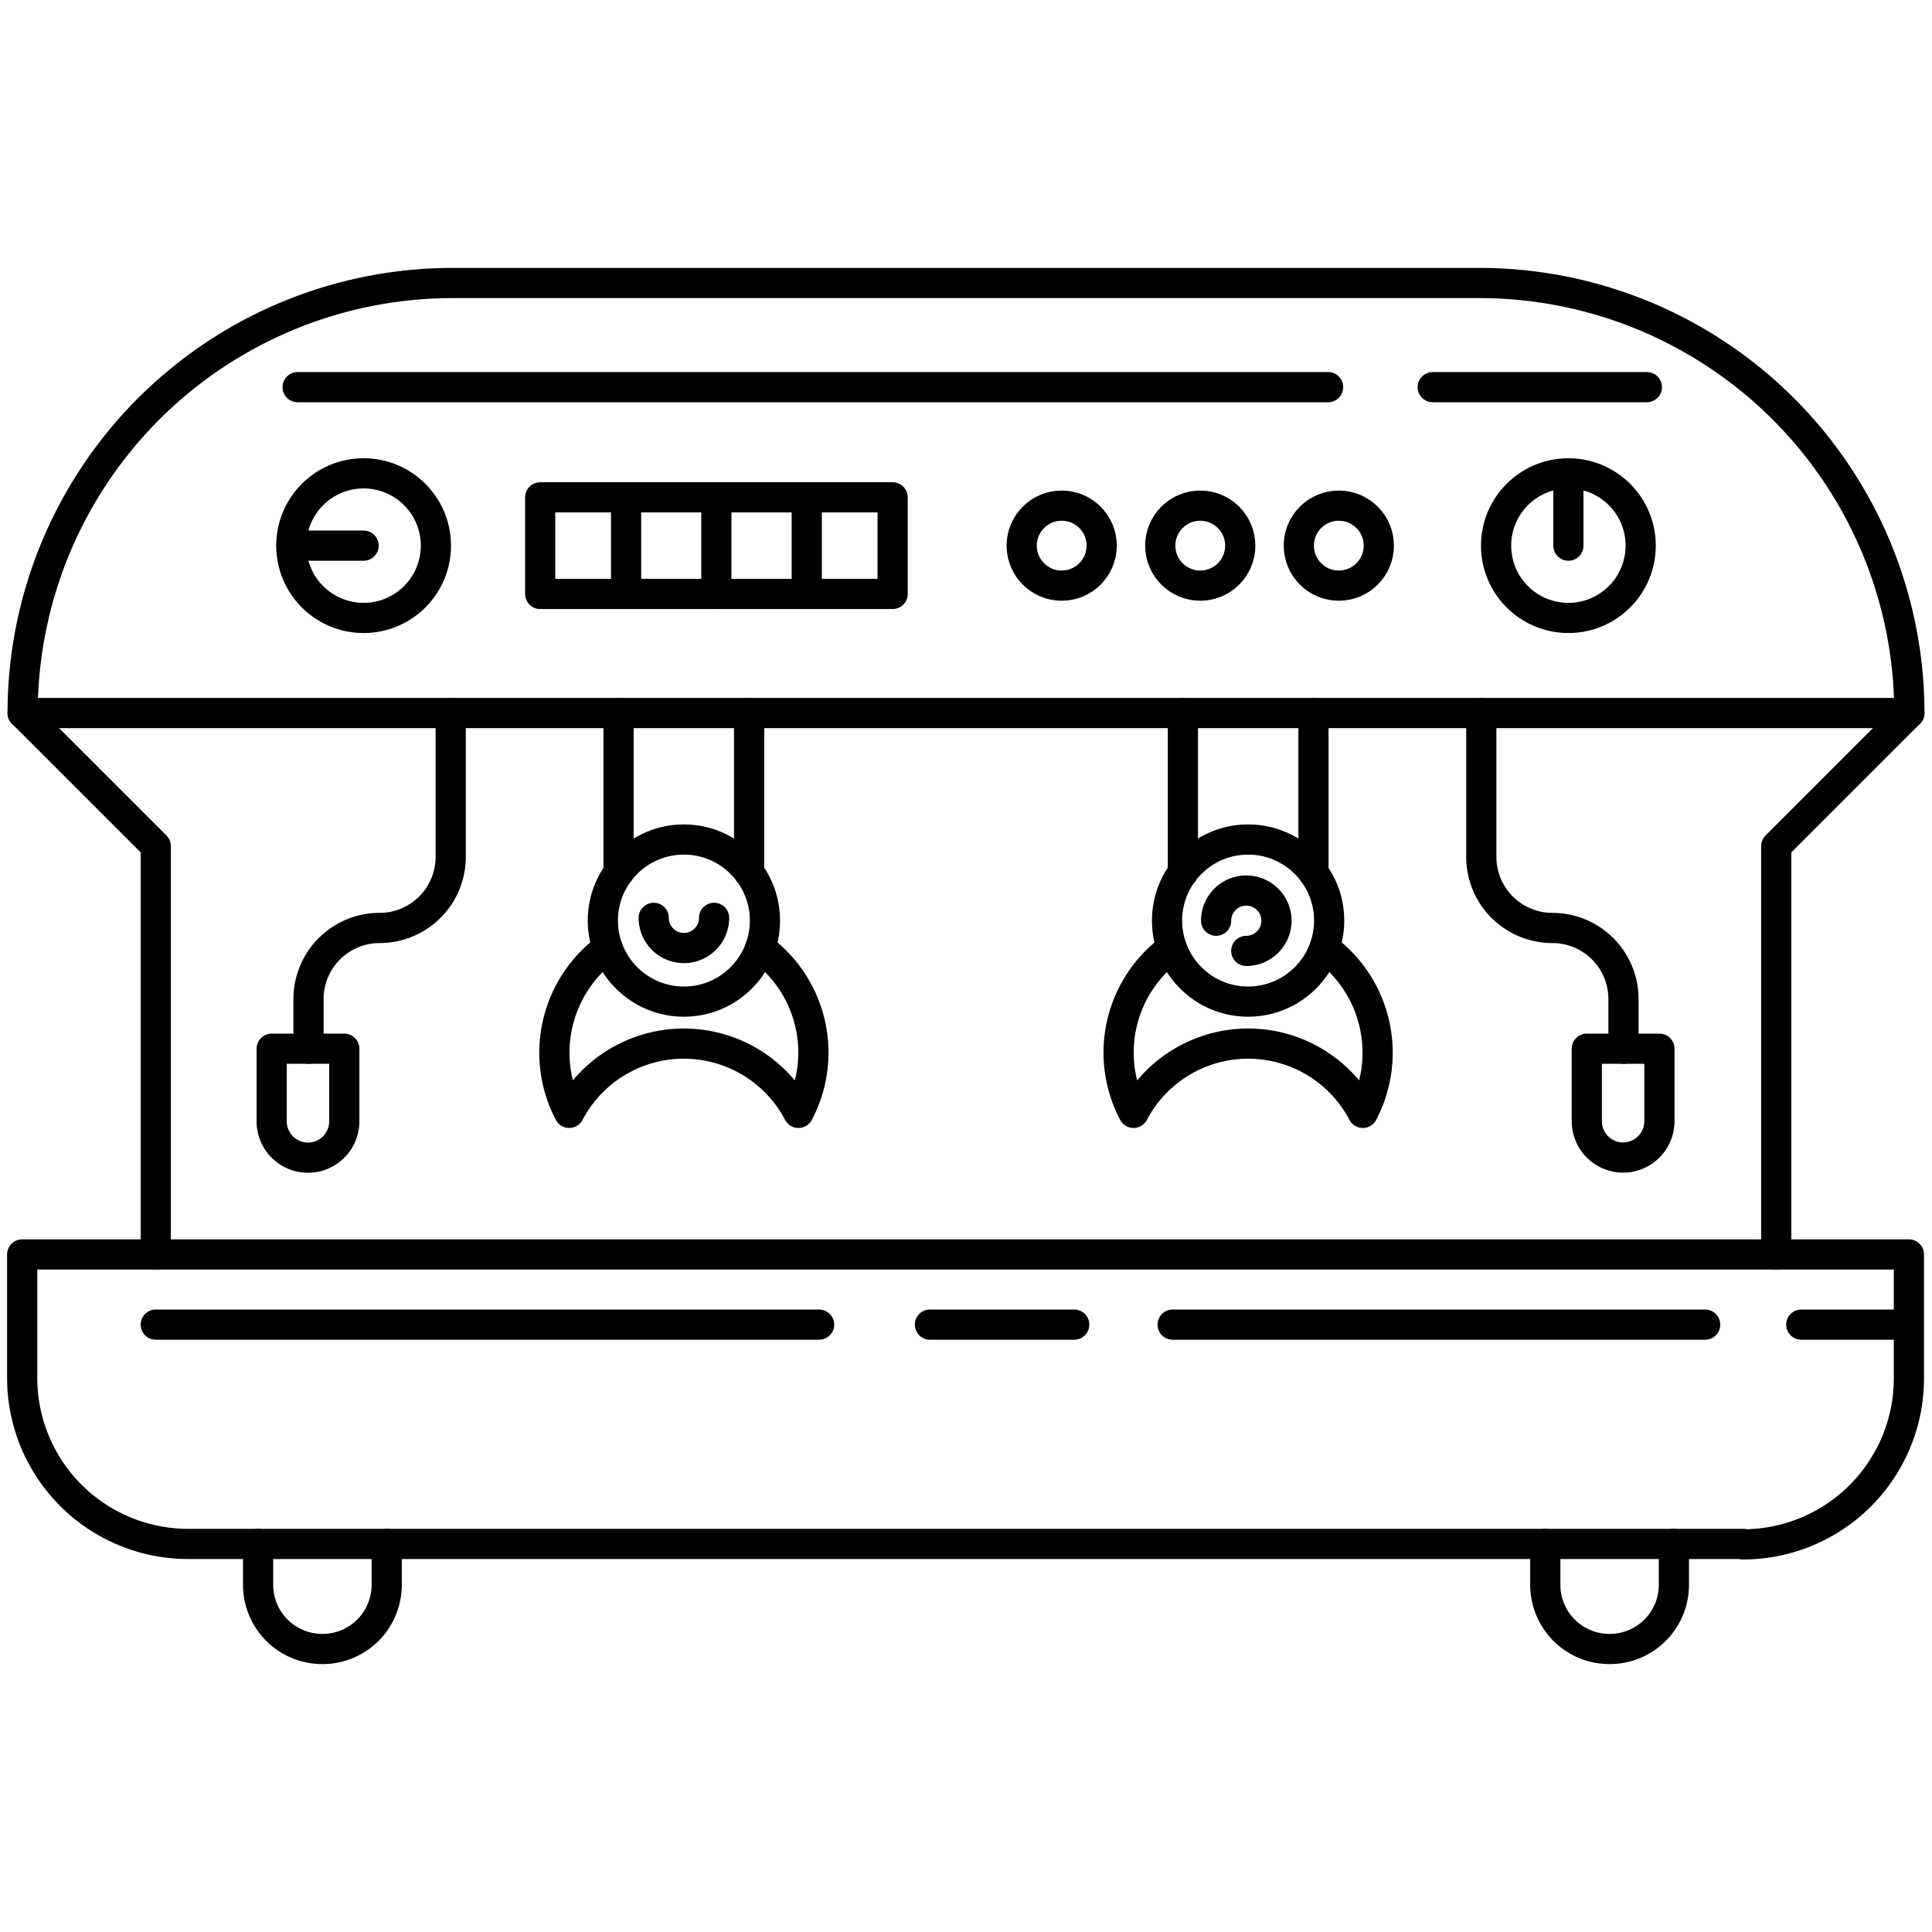 <svg id="Layer_1" data-name="Layer 1" xmlns="http://www.w3.org/2000/svg" viewBox="0 0 128 128"><defs><style>.cls-1{fill:none;stroke:#000;stroke-linecap:round;stroke-linejoin:round;stroke-width:2px;}</style></defs><title>iStar_Design_Coffee_LineIcons_Live-47</title><polyline class="cls-1" points="126.5 47.24 117.68 56.06 117.68 83.11"/><polyline class="cls-1" points="1.5 47.24 10.32 56.06 10.32 80.94 10.32 83.11"/><path class="cls-1" d="M110.9,102.29V105a4.25,4.25,0,0,1-4.26,4.25h0a4.25,4.25,0,0,1-4.26-4.25v-2.71"/><path class="cls-1" d="M25.62,102.29V105a4.25,4.25,0,0,1-4.26,4.25h0A4.25,4.25,0,0,1,17.1,105v-2.71"/><path class="cls-1" d="M29.86,47.24v9.53a4.71,4.71,0,0,1-4.71,4.71h0a4.71,4.71,0,0,0-4.71,4.72v3.28"/><path class="cls-1" d="M18,69.48h4.81a0,0,0,0,1,0,0v4.81a2.41,2.41,0,0,1-2.41,2.41h0A2.41,2.41,0,0,1,18,74.29V69.48A0,0,0,0,1,18,69.48Z"/><path class="cls-1" d="M98.14,47.24v9.53a4.71,4.71,0,0,0,4.71,4.71h0a4.71,4.71,0,0,1,4.71,4.72v3.28"/><path class="cls-1" d="M107.56,69.48h0A2.41,2.41,0,0,1,110,71.88v4.81a0,0,0,0,1,0,0h-4.81a0,0,0,0,1,0,0V71.88A2.41,2.41,0,0,1,107.56,69.48Z" transform="translate(215.13 146.17) rotate(180)"/><path class="cls-1" d="M115.53,102.29H12.47a11,11,0,0,1-11-11V83.11h125v8.21a11,11,0,0,1-11,11Z"/><line class="cls-1" x1="10.32" y1="87.76" x2="54.27" y2="87.76"/><line class="cls-1" x1="61.61" y1="87.76" x2="71.17" y2="87.76"/><line class="cls-1" x1="112.97" y1="87.76" x2="77.69" y2="87.76"/><line class="cls-1" x1="125.93" y1="87.76" x2="119.34" y2="87.76"/><path class="cls-1" d="M47.31,60.81a2,2,0,0,1-4,0"/><circle class="cls-1" cx="45.31" cy="60.99" r="5.37"/><line class="cls-1" x1="40.98" y1="57.82" x2="40.98" y2="47.24"/><line class="cls-1" x1="49.63" y1="47.24" x2="49.63" y2="57.82"/><path class="cls-1" d="M40.25,62.81a8.59,8.59,0,0,0-2.54,10.92,8.58,8.58,0,0,1,15.19,0,8.56,8.56,0,0,0-2.54-10.92"/><path class="cls-1" d="M80.57,61a2,2,0,1,1,2,2"/><circle class="cls-1" cx="82.69" cy="60.99" r="5.37"/><line class="cls-1" x1="78.37" y1="57.82" x2="78.37" y2="47.24"/><line class="cls-1" x1="87.02" y1="47.24" x2="87.02" y2="57.82"/><path class="cls-1" d="M77.64,62.81A8.56,8.56,0,0,0,75.1,73.73a8.58,8.58,0,0,1,15.19,0,8.59,8.59,0,0,0-2.54-10.92"/><path class="cls-1" d="M126.5,47.24H1.5A28.49,28.49,0,0,1,30,18.75H98A28.49,28.49,0,0,1,126.5,47.24Z"/><circle class="cls-1" cx="103.91" cy="36.15" r="4.79"/><circle class="cls-1" cx="24.09" cy="36.15" r="4.79"/><rect class="cls-1" x="35.79" y="32.95" width="23.35" height="6.4"/><line class="cls-1" x1="53.45" y1="32.95" x2="53.45" y2="39.35"/><line class="cls-1" x1="47.46" y1="32.95" x2="47.46" y2="39.35"/><line class="cls-1" x1="41.48" y1="32.95" x2="41.48" y2="39.35"/><circle class="cls-1" cx="88.7" cy="36.15" r="2.65"/><circle class="cls-1" cx="79.52" cy="36.15" r="2.65"/><circle class="cls-1" cx="70.34" cy="36.15" r="2.65"/><line class="cls-1" x1="19.31" y1="36.15" x2="24.09" y2="36.15"/><line class="cls-1" x1="103.91" y1="31.36" x2="103.91" y2="36.15"/><line class="cls-1" x1="94.92" y1="25.65" x2="109.11" y2="25.65"/><line class="cls-1" x1="19.72" y1="25.65" x2="87.99" y2="25.65"/></svg>